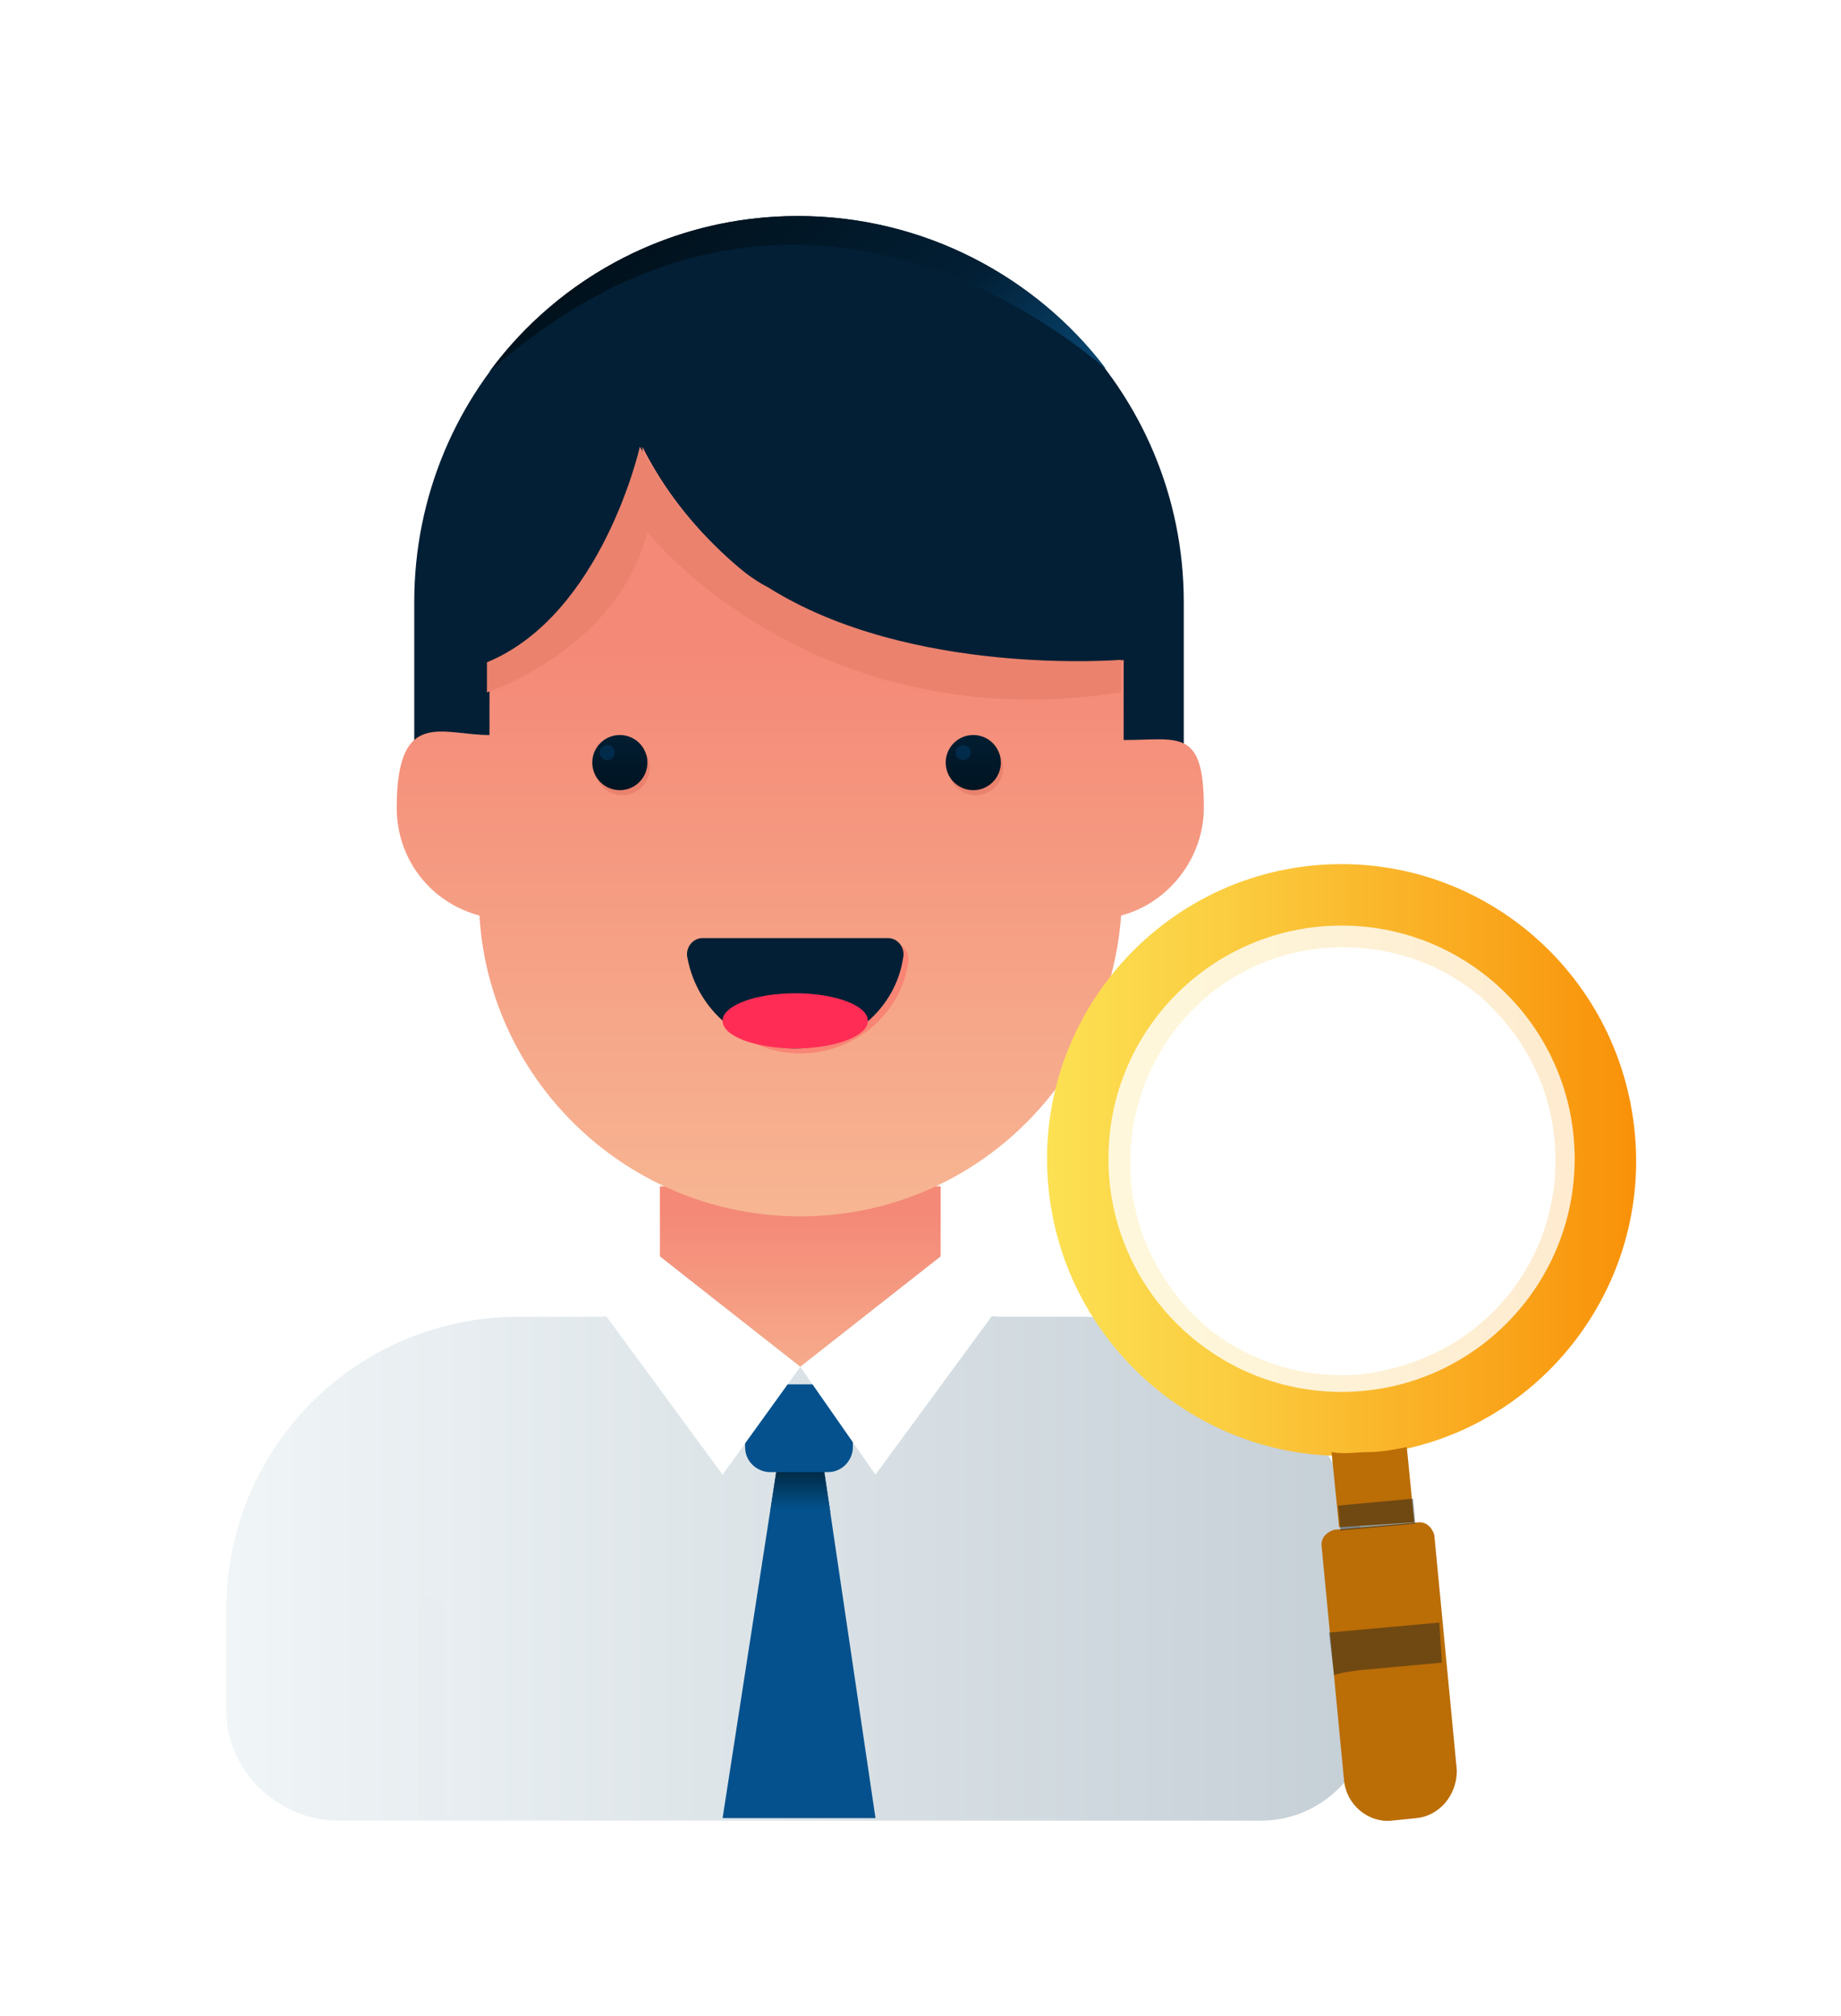 <svg width="179" height="196" viewBox="0 0 179 196" fill="none" xmlns="http://www.w3.org/2000/svg">
<g filter="url(#filter0_dd)">
<path d="M110.098 72.298V53.532C110.098 32.816 93.281 16 72.566 16C51.85 16 35.277 32.816 35.277 53.532V71.811L110.098 72.298Z" fill="#021F35"/>
<path d="M86.46 110.318H59.164V142.245H86.46V110.318Z" fill="url(#paint0_linear)"/>
<path d="M104.252 59.138C86.704 64.256 65.501 54.507 57.458 38.422C57.946 47.683 48.441 57.919 42.592 59.381C42.592 61.087 42.592 64.499 42.592 66.449C37.961 66.449 33.574 63.768 33.574 73.517C33.574 78.635 36.986 82.778 41.617 83.996C42.592 100.325 56.24 113.242 72.812 113.242C89.385 113.242 102.789 100.325 104.008 83.996C108.638 82.778 112.05 78.391 112.05 73.517C112.05 65.718 109.613 66.936 104.252 66.936C104.252 64.012 104.252 62.062 104.252 59.138Z" fill="url(#paint1_linear)"/>
<path d="M86.459 117.142C86.459 118.604 86.946 120.066 88.165 121.285C89.383 122.503 90.846 122.991 92.308 122.991H99.863C115.704 122.991 128.378 135.664 128.378 151.505V161.254C128.378 167.103 123.503 171.977 117.654 171.977H27.48C21.874 171.734 17 167.103 17 161.254V151.505C17 135.664 29.673 122.991 45.515 122.991H53.313C54.776 122.991 56.238 122.503 57.457 121.285C58.675 120.066 59.163 118.604 59.163 117.142L72.811 127.865L86.459 117.142Z" fill="url(#paint2_linear)"/>
<path d="M80.124 171.734L75.006 137.126H70.62L65.258 171.734" fill="#04518D"/>
<path d="M75.732 142.001L75.001 137.126H70.614L69.883 142.001H75.732Z" fill="url(#paint3_linear)"/>
<path d="M67.445 132.008C67.445 130.79 68.42 129.571 69.882 129.571H75.488C76.707 129.571 77.925 130.546 77.925 132.008V135.664C77.925 136.883 76.95 138.101 75.488 138.101H69.882C68.664 138.101 67.445 137.126 67.445 135.664V132.008Z" fill="#04518D"/>
<g opacity="0.4">
<g opacity="0.4">
<g opacity="0.4">
<path opacity="0.4" d="M35.758 171.734V151.506C35.758 150.775 36.245 150.287 36.976 150.287C37.708 150.287 38.195 150.775 38.195 151.506V171.734H35.758Z" fill="#A9B5BC"/>
</g>
<g opacity="0.4">
<path opacity="0.4" d="M106.922 171.734V151.506C106.922 150.775 107.409 150.287 108.14 150.287C108.872 150.287 109.359 150.775 109.359 151.506V171.734H106.922Z" fill="#A9B5BC"/>
</g>
</g>
</g>
<path d="M86.457 117.142L72.809 127.865L80.12 138.345L91.575 122.747L86.457 117.142Z" fill="white"/>
<path d="M53.801 122.747L65.255 138.345L72.811 127.865L59.163 117.142L53.801 122.747Z" fill="white"/>
<path d="M153.957 105.199C152.495 89.358 138.603 77.659 122.762 79.121C107.164 80.584 95.466 94.475 96.928 110.317C98.391 126.158 112.526 137.857 128.124 136.394C143.965 134.932 155.42 120.797 153.957 105.199ZM127.393 128.596C121.787 129.083 116.425 127.377 112.282 123.965C108.139 120.309 105.458 115.435 104.971 109.83C103.996 98.375 112.282 88.139 123.737 87.164C129.342 86.677 134.704 88.383 138.847 91.795C142.99 95.45 145.671 100.325 146.159 105.93C146.646 111.536 144.94 116.897 141.528 121.04C137.872 125.427 132.998 127.864 127.393 128.596Z" fill="url(#paint4_linear)"/>
<path d="M132.749 171.733L130.312 171.977C128.119 172.221 125.925 170.515 125.682 168.078L123.488 145.169C123.488 144.437 123.976 143.95 124.707 143.706L132.993 142.975C133.724 142.975 134.212 143.463 134.455 144.194L136.649 167.103C136.649 169.54 134.943 171.49 132.749 171.733Z" fill="#BB6D06"/>
<path d="M132.511 142.975L131.78 135.663C130.562 135.907 129.343 136.151 128.124 136.151C126.906 136.151 125.687 136.394 124.469 136.151L125.2 143.462L132.511 142.975Z" fill="#BB6D06"/>
<path opacity="0.8" d="M125.439 130.302C137.957 130.302 148.104 120.154 148.104 107.636C148.104 95.118 137.957 84.971 125.439 84.971C112.921 84.971 102.773 95.118 102.773 107.636C102.773 120.154 112.921 130.302 125.439 130.302Z" fill="white"/>
<path opacity="0.4" d="M124.71 157.841L124.223 153.698L134.946 152.723L135.19 156.623L127.147 157.354C127.147 157.354 125.198 157.597 124.71 157.841Z" fill="#001623"/>
<path opacity="0.4" d="M132.386 140.682L125.105 141.353L125.329 143.779L132.61 143.109L132.386 140.682Z" fill="#001623"/>
<path d="M42.348 62.306C42.348 62.306 55.021 58.163 57.945 46.708C57.945 46.708 73.787 66.936 104.007 62.306V59.138C104.007 59.138 83.535 60.844 69.644 52.07C69.644 52.07 63.307 49.145 57.214 38.422C57.214 38.422 53.559 54.751 42.348 59.381V62.306Z" fill="#EA826E"/>
<path d="M63.799 86.677C62.824 86.677 62.093 87.652 62.336 88.627C63.311 93.745 67.698 97.401 72.816 97.401C78.178 97.401 82.565 93.501 83.296 88.627C83.54 87.652 82.808 86.677 81.834 86.677H63.799Z" fill="#F98575"/>
<path d="M63.306 86.19C62.331 86.19 61.6 87.165 61.844 88.14C62.819 93.258 67.206 96.913 72.324 96.913C77.686 96.913 82.072 93.014 82.804 88.14C83.047 87.165 82.316 86.19 81.341 86.19H63.306Z" fill="#021F35"/>
<path d="M72.322 96.913C76.225 96.913 79.389 95.713 79.389 94.233C79.389 92.752 76.225 91.552 72.322 91.552C68.418 91.552 65.254 92.752 65.254 94.233C65.254 95.713 68.418 96.913 72.322 96.913Z" fill="#FF2D55"/>
<path d="M55.505 72.298C56.986 72.298 58.186 71.097 58.186 69.617C58.186 68.136 56.986 66.936 55.505 66.936C54.025 66.936 52.824 68.136 52.824 69.617C52.824 71.097 54.025 72.298 55.505 72.298Z" fill="#EA826E"/>
<path d="M89.868 72.298C91.349 72.298 92.549 71.097 92.549 69.617C92.549 68.136 91.349 66.936 89.868 66.936C88.388 66.936 87.188 68.136 87.188 69.617C87.188 71.097 88.388 72.298 89.868 72.298Z" fill="#EA826E"/>
<path d="M55.267 71.811C56.747 71.811 57.948 70.61 57.948 69.13C57.948 67.649 56.747 66.449 55.267 66.449C53.786 66.449 52.586 67.649 52.586 69.13C52.586 70.61 53.786 71.811 55.267 71.811Z" fill="url(#paint5_linear)"/>
<path d="M89.63 71.811C91.111 71.811 92.311 70.61 92.311 69.13C92.311 67.649 91.111 66.449 89.63 66.449C88.15 66.449 86.949 67.649 86.949 69.13C86.949 70.61 88.15 71.811 89.63 71.811Z" fill="url(#paint6_linear)"/>
<path opacity="0.5" d="M54.048 68.887C54.451 68.887 54.779 68.559 54.779 68.156C54.779 67.752 54.451 67.424 54.048 67.424C53.644 67.424 53.316 67.752 53.316 68.156C53.316 68.559 53.644 68.887 54.048 68.887Z" fill="#033D6A"/>
<path opacity="0.5" d="M88.653 68.887C89.057 68.887 89.384 68.559 89.384 68.156C89.384 67.752 89.057 67.424 88.653 67.424C88.249 67.424 87.922 67.752 87.922 68.156C87.922 68.559 88.249 68.887 88.653 68.887Z" fill="#033D6A"/>
<path d="M102.548 30.867C95.724 21.849 84.756 16 72.571 16C60.385 16 49.418 21.849 42.594 31.11C72.571 4.545 100.11 28.917 102.548 30.867Z" fill="url(#paint7_linear)"/>
</g>
<defs>
<filter id="filter0_dd" x="-16" y="-8" width="212" height="212" filterUnits="userSpaceOnUse" color-interpolation-filters="sRGB">
<feFlood flood-opacity="0" result="BackgroundImageFix"/>
<feColorMatrix in="SourceAlpha" type="matrix" values="0 0 0 0 0 0 0 0 0 0 0 0 0 0 0 0 0 0 127 0"/>
<feOffset dx="4" dy="4"/>
<feGaussianBlur stdDeviation="10"/>
<feColorMatrix type="matrix" values="0 0 0 0 0.51 0 0 0 0 0.549 0 0 0 0 0.608 0 0 0 0.5 0"/>
<feBlend mode="normal" in2="BackgroundImageFix" result="effect1_dropShadow"/>
<feColorMatrix in="SourceAlpha" type="matrix" values="0 0 0 0 0 0 0 0 0 0 0 0 0 0 0 0 0 0 127 0"/>
<feOffset dx="1" dy="1"/>
<feGaussianBlur stdDeviation="2"/>
<feColorMatrix type="matrix" values="0 0 0 0 0.424 0 0 0 0 0.471 0 0 0 0 0.529 0 0 0 0.5 0"/>
<feBlend mode="normal" in2="effect1_dropShadow" result="effect2_dropShadow"/>
<feBlend mode="normal" in="SourceGraphic" in2="effect2_dropShadow" result="shape"/>
</filter>
<linearGradient id="paint0_linear" x1="72.701" y1="132.259" x2="72.701" y2="113.093" gradientUnits="userSpaceOnUse">
<stop stop-color="#F7B592"/>
<stop offset="1" stop-color="#F48977"/>
</linearGradient>
<linearGradient id="paint1_linear" x1="72.7" y1="112.195" x2="72.7" y2="58.246" gradientUnits="userSpaceOnUse">
<stop stop-color="#F7B592"/>
<stop offset="1" stop-color="#F48977"/>
</linearGradient>
<linearGradient id="paint2_linear" x1="17" y1="144.497" x2="128.399" y2="144.497" gradientUnits="userSpaceOnUse">
<stop stop-color="#F0F5F7"/>
<stop offset="1" stop-color="#C5CFD6"/>
</linearGradient>
<linearGradient id="paint3_linear" x1="72.696" y1="141.791" x2="72.696" y2="137.926" gradientUnits="userSpaceOnUse">
<stop stop-color="#03528D"/>
<stop offset="1" stop-color="#002A43"/>
</linearGradient>
<linearGradient id="paint4_linear" x1="96.923" y1="107.754" x2="154.151" y2="107.754" gradientUnits="userSpaceOnUse">
<stop stop-color="#FCE153"/>
<stop offset="0.302" stop-color="#FBCD40"/>
<stop offset="0.919" stop-color="#F9980F"/>
<stop offset="1" stop-color="#F99108"/>
</linearGradient>
<linearGradient id="paint5_linear" x1="55.248" y1="65.459" x2="55.248" y2="75.131" gradientUnits="userSpaceOnUse">
<stop offset="0.004" stop-color="#021F35"/>
<stop offset="1" stop-color="#000E16"/>
</linearGradient>
<linearGradient id="paint6_linear" x1="89.595" y1="65.459" x2="89.595" y2="75.131" gradientUnits="userSpaceOnUse">
<stop offset="0.004" stop-color="#021F35"/>
<stop offset="1" stop-color="#000E16"/>
</linearGradient>
<linearGradient id="paint7_linear" x1="94.988" y1="58.773" x2="56.503" y2="11.178" gradientUnits="userSpaceOnUse">
<stop offset="0.004" stop-color="#0F76BC"/>
<stop offset="0.524" stop-color="#021F35"/>
<stop offset="1" stop-color="#000E16"/>
</linearGradient>
</defs>
</svg>
